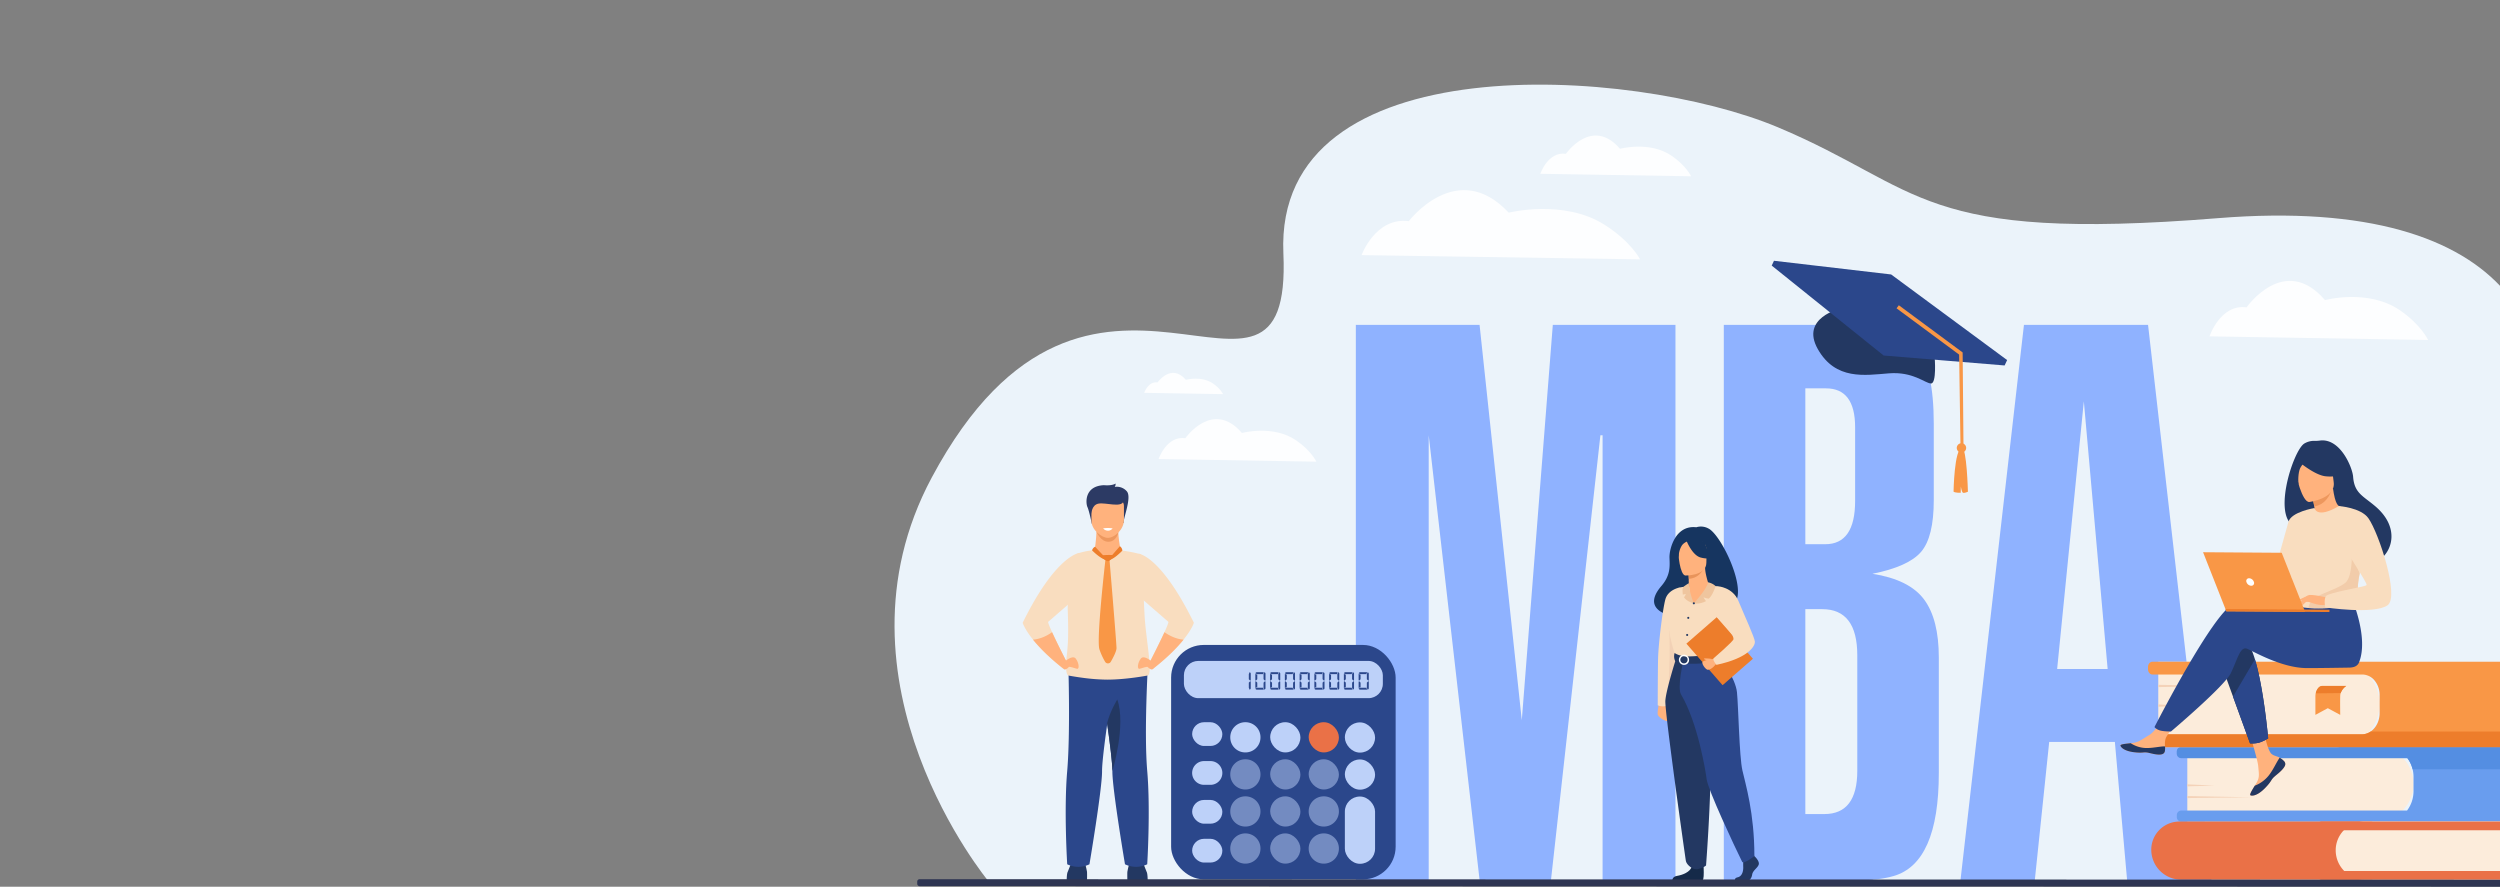 <svg xmlns="http://www.w3.org/2000/svg" xmlns:xlink="http://www.w3.org/1999/xlink" width="1920" height="681" viewBox="0 0 1920 681">
  <rect x="0" y="0" width="1920" height="681" fill="#808080" stroke="none"/>
  <defs>
    <clipPath id="clip-path">
      <rect id="Rectangle_2048" data-name="Rectangle 2048" width="1920" height="681" transform="translate(0 93)" fill="#fff" stroke="#707070" stroke-width="1"/>
    </clipPath>
  </defs>
  <g id="Mask_Group_7" data-name="Mask Group 7" transform="translate(0 -93)" clip-path="url(#clip-path)">
    <g id="Group_1059" data-name="Group 1059" transform="translate(524 -201.819)">
      <path id="Path_1735" data-name="Path 1735" d="M235.524,972.113s-127.932-153.6-43.968-310.506C313.988,432.81,468.81,651.068,461.637,489.36s268.241-143.679,379.868-96.753,107.544,88.356,338.027,69.751,278.817,98.231,233.111,209.2c-53.755,130.509,255.158,128.935,57.519,300.981Z" fill="#ebf3fa"/>
      <g id="Group_1034" data-name="Group 1034" transform="translate(517.281 544.318)">
        <path id="Path_1736" data-name="Path 1736" d="M1055.327,745.737h94.2v426.675h-55.967V830.518h-1.68l-37.992,341.895H999.127L960.017,830.518v341.895H904.051V745.737h95.024L1031.5,1049.4Z" transform="translate(-904.051 -745.737)" fill="#8fb2ff"/>
        <path id="Path_1737" data-name="Path 1737" d="M1596.022,1172.412h-100.85V745.737h91.43q41.559,0,56.521,17.178,13.3,16.078,13.3,58.737v58.737q0,28.26-9.7,39.62t-37.4,16.9q28.26,4.442,39.621,19.671,11.35,15.248,11.358,44.608v88.659q0,69.274-34.91,79.24Q1613.754,1172.412,1596.022,1172.412ZM1557.789,794.5V914.191h15.29q22.934,0,22.944-33.248V824.423q0-29.923-22.4-29.923Zm0,169.562v157.371h14.605q25.287,0,25.292-33.247v-88.66q0-35.455-26.97-35.464Z" transform="translate(-1212.569 -745.737)" fill="#8fb2ff"/>
        <path id="Path_1738" data-name="Path 1738" d="M2068.172,1172.412H2003.34l-9.42-106.392h-50.425l-11.082,106.392h-57.075L1924.1,745.737h95.309Zm-98.081-367.938-20.5,205.579h38.789Z" transform="translate(-1410.985 -745.737)" fill="#8fb2ff"/>
      </g>
      <g id="Group_1045" data-name="Group 1045" transform="translate(1125.674 803.03)">
        <g id="Group_1036" data-name="Group 1036" transform="translate(22.12 65.463)">
          <g id="Group_1035" data-name="Group 1035">
            <path id="Rectangle_1749" data-name="Rectangle 1749" d="M0,0H145.358a28.373,28.373,0,0,1,28.373,28.373v0A29.017,29.017,0,0,1,144.715,57.39H0a0,0,0,0,1,0,0V0A0,0,0,0,1,0,0Z" transform="translate(8.06 0)" fill="#fcecdb"/>
            <path id="Path_1739" data-name="Path 1739" d="M2534.264,1447.427v8.634a26.342,26.342,0,0,1-3.185,12.647,23.245,23.245,0,0,1-20.307,12.495H2226.305a3.532,3.532,0,0,1-3.407-3.644v-1.293a3.532,3.532,0,0,1,3.407-3.644h173.408a23.663,23.663,0,0,0,2.434-3.914,24.66,24.66,0,0,0,2.542-10.972v-10.976a24.408,24.408,0,0,0-.7-5.84,23.548,23.548,0,0,0-4.021-8.521H2226.305a3.533,3.533,0,0,1-3.407-3.647v-1.29a3.533,3.533,0,0,1,3.407-3.647h285.9c10.074,0,18.572,7.229,21.209,17.106A25.091,25.091,0,0,1,2534.264,1447.427Z" transform="translate(-2222.898 -1423.815)" fill="#699dee"/>
            <path id="Path_1740" data-name="Path 1740" d="M2533.414,1440.921H2403.987a23.548,23.548,0,0,0-4.021-8.521H2226.305a3.533,3.533,0,0,1-3.407-3.647v-1.29a3.533,3.533,0,0,1,3.407-3.647h285.9C2522.279,1423.815,2530.776,1431.044,2533.414,1440.921Z" transform="translate(-2222.898 -1423.815)" fill="#548ee2"/>
          </g>
          <path id="Path_1741" data-name="Path 1741" d="M2239.757,1483.837l21.063.965-21.063.581Z" transform="translate(-2231.697 -1455.142)" fill="#f4d2b8"/>
          <path id="Path_1742" data-name="Path 1742" d="M2239.757,1502.672l50.11.965-50.11.581Z" transform="translate(-2231.697 -1464.972)" fill="#f4d2b8"/>
        </g>
        <g id="Group_1040" data-name="Group 1040" transform="translate(2.502 122.733)">
          <g id="Group_1038" data-name="Group 1038" transform="translate(0 0)">
            <g id="Group_1037" data-name="Group 1037">
              <path id="Rectangle_1750" data-name="Rectangle 1750" d="M0,0H146.678A23.021,23.021,0,0,1,169.7,23.021v0a21.618,21.618,0,0,1-21.618,21.618H0a0,0,0,0,1,0,0V0A0,0,0,0,1,0,0Z" transform="translate(169.699 44.639) rotate(180)" fill="#ea7147"/>
              <path id="Rectangle_1751" data-name="Rectangle 1751" d="M0,0H167.34a22.57,22.57,0,0,1,22.57,22.57v0a22.069,22.069,0,0,1-22.069,22.069H0a0,0,0,0,1,0,0V0A0,0,0,0,1,0,0Z" transform="translate(331.55 44.639) rotate(180)" fill="#fcecdb"/>
              <rect id="Rectangle_1752" data-name="Rectangle 1752" width="212.991" height="6.676" rx="3.338" transform="translate(340.36 44.639) rotate(180)" fill="#ea7147"/>
              <rect id="Rectangle_1753" data-name="Rectangle 1753" width="212.991" height="6.676" rx="3.338" transform="translate(340.36 6.676) rotate(180)" fill="#ea7147"/>
            </g>
            <path id="Path_1743" data-name="Path 1743" d="M2850.232,1590.291l-23.024.751,23.024.452Z" transform="translate(-2518.682 -1567.972)" fill="#f4d2b8"/>
            <path id="Path_1744" data-name="Path 1744" d="M2815.568,1568.8l-54.776.75,54.776.452Z" transform="translate(-2484.018 -1556.757)" fill="#f4d2b8"/>
          </g>
          <g id="Group_1039" data-name="Group 1039" transform="translate(277.338 12.647)">
            <path id="Path_1745" data-name="Path 1745" d="M2761.972,1570.06a10.366,10.366,0,0,1,3.124,5.071,8.34,8.34,0,0,1,.244,1.763c.129,4.189,0,13.669,0,13.669l6.93-4.74,6.912,4.74v-12.848a11.32,11.32,0,0,0-1.694-6.34,2.583,2.583,0,0,0-1.915-1.314Z" transform="translate(-2761.972 -1570.06)" fill="#699dee"/>
            <path id="Path_1746" data-name="Path 1746" d="M2761.972,1570.06a10.366,10.366,0,0,1,3.124,5.071l13.888.188s-.545-4.515-3.411-5.259Z" transform="translate(-2761.972 -1570.06)" fill="#568cdb"/>
          </g>
        </g>
        <g id="Group_1044" data-name="Group 1044" transform="translate(0 0)">
          <g id="Group_1042" data-name="Group 1042">
            <g id="Group_1041" data-name="Group 1041">
              <path id="Rectangle_1754" data-name="Rectangle 1754" d="M0,0H137.5a32.425,32.425,0,0,1,32.425,32.425v0a33.16,33.16,0,0,1-33.16,33.16H0a0,0,0,0,1,0,0V0A0,0,0,0,1,0,0Z" transform="translate(7.882)" fill="#fcecdb"/>
              <path id="Path_1747" data-name="Path 1747" d="M2354.516,1312.334v14.115c-.036,6.029-2.83,11.259-6.937,14.056a12.118,12.118,0,0,1-6.839,2.156h-160.7c-1.883,0-3.41,1.823-3.41,4.073v1.666c0,2.249,1.527,4.073,3.41,4.073h277.613c7.966,0,15-4.729,19.258-11.968a31.818,31.818,0,0,0,4.254-16.113v-11.137a30.525,30.525,0,0,0-2.192-11.467c-3.57-8.818-11.131-14.9-19.884-14.9H2180.039c-1.883,0-3.41,1.82-3.41,4.069v1.666c0,2.249,1.527,4.073,3.41,4.073h161.192a12.438,12.438,0,0,1,9.775,5.092A17.349,17.349,0,0,1,2354.516,1312.334Z" transform="translate(-2176.629 -1286.886)" fill="#f99746"/>
              <path id="Path_1748" data-name="Path 1748" d="M2176.629,1405.266v1.666c0,2.249,1.527,4.073,3.41,4.073h277.613c7.966,0,15-4.729,19.258-11.968H2347.579a12.12,12.12,0,0,1-6.839,2.156h-160.7C2178.156,1401.194,2176.629,1403.017,2176.629,1405.266Z" transform="translate(-2176.629 -1345.42)" fill="#ed7d2b"/>
            </g>
            <path id="Path_1749" data-name="Path 1749" d="M2193.116,1355.477l20.6,1.1-20.6.664Z" transform="translate(-2185.234 -1322.684)" fill="#f4d2b8"/>
            <path id="Path_1750" data-name="Path 1750" d="M2193.116,1323.905l49.01,1.1-49.01.664Z" transform="translate(-2185.234 -1306.206)" fill="#f4d2b8"/>
          </g>
          <g id="Group_1043" data-name="Group 1043" transform="translate(128.552 18.582)">
            <path id="Path_1751" data-name="Path 1751" d="M2469.237,1325.753a11.5,11.5,0,0,0-4.3,5.5,7.252,7.252,0,0,0-.336,1.913c-.178,4.542,0,14.821,0,14.821l-9.55-5.139-9.525,5.139v-13.932a10.385,10.385,0,0,1,2.334-6.875,3.7,3.7,0,0,1,2.638-1.425Z" transform="translate(-2445.522 -1325.753)" fill="#f99746"/>
            <path id="Path_1752" data-name="Path 1752" d="M2469.535,1325.753a11.5,11.5,0,0,0-4.305,5.5l-19.137.2s.751-4.9,4.7-5.7Z" transform="translate(-2445.82 -1325.753)" fill="#ed7d2b"/>
          </g>
        </g>
      </g>
      <g id="Group_1048" data-name="Group 1048" transform="translate(746.313 699.229)">
        <path id="Path_1753" data-name="Path 1753" d="M1519.3,1587.287s4.138,3.776,3.33,6.459-4.541,4.472-5.046,7.751-2.523,5.068-4.34,5.068h-8.661s-1.338-2.308,1.892-3,4.447-4.549,4.245-8.127a63.119,63.119,0,0,1,.3-8.348l6.863-1.59Z" transform="translate(-1442.235 -1334.211)" fill="#233862"/>
        <path id="Path_1754" data-name="Path 1754" d="M1404.842,1594.185s1.488,16-.328,16.892l-23.249-.048s0-2.683,3.734-3.279,10.294-2.782,11.4-7.652S1404.842,1594.185,1404.842,1594.185Z" transform="translate(-1367.239 -1339.506)" fill="#152a49"/>
        <path id="Path_1755" data-name="Path 1755" d="M1353.728,1285.648s-1.8,7.974-1.286,10.161,6.108,5.659,8.2,5.016.29-11.575-3.311-13.376Z" transform="translate(-1349.615 -1151.447)" fill="#ffb27d"/>
        <path id="Path_1756" data-name="Path 1756" d="M1387.243,943.514a11.986,11.986,0,0,0-9.475-1.014c-16.095-1.89-20.791,16.88-20.572,23.339s.955,13.4-6.233,21.786c-20.762,24.236,22.721,25.305,22.721,25.305.368-19.364,23.58-12.3,22.563-10.336C1426,1009.736,1399.206,949.721,1387.243,943.514Z" transform="translate(-1345.346 -941.969)" fill="#163560"/>
        <path id="Path_1757" data-name="Path 1757" d="M1369.231,1061.939s-8.773,1.57-10.81,9.158c-2.008,7.483-5.321,33.851-5.578,45.591-.228,10.43-.257,35.693-.257,35.693a11.22,11.22,0,0,0,8.2,0l10.153-51.7Z" transform="translate(-1349.759 -1015.093)" fill="#f9ddbf"/>
        <path id="Path_1758" data-name="Path 1758" d="M1373.833,1182.043s1.749-28.808.293-42.973c-1.165-11.331,13.024,21.777,12.056,27.8S1373.833,1182.043,1373.833,1182.043Z" transform="translate(-1362.709 -1060.676)" fill="#f2d1b6"/>
        <path id="Path_1759" data-name="Path 1759" d="M1423.044,1081.431a109.011,109.011,0,0,1,0,12.654c-.271,4.575-4.9,10.7-5.556,12.219-1.647,3.8-3.505,4.42-3.505,4.42l-14.374,3.523-5.054,1.237-15.938-4.76s-7.26-20.262-4.344-31.668a87.659,87.659,0,0,1,7.368-19.327s10.8-2.6,29.939-1.079Z" transform="translate(-1362.557 -1012.798)" fill="#f9ddbf"/>
        <path id="Path_1760" data-name="Path 1760" d="M1449.718,1147.357c-.271,4.575-.692,8.836-1.348,10.352-1.648,3.8-3.505,4.42-3.505,4.42l-14.374,3.523-6.243-1.835s20.84-3.158,18.531-21.088Z" transform="translate(-1393.438 -1064.336)" fill="#f2ccaa"/>
        <path id="Path_1761" data-name="Path 1761" d="M1375.941,1200.289s-7.893,24.567-8.4,32.932,15.088,118.824,15.715,122.678c.592,3.633,5.1,5.949,5.1,5.949a6.829,6.829,0,0,0,5.036.388c4.109-1.16,5.407-2.55,5.407-2.55s6.143-78.779,2.342-106.92a445.764,445.764,0,0,1-3.847-52.477Z" transform="translate(-1358.867 -1099.419)" fill="#233862"/>
        <path id="Path_1762" data-name="Path 1762" d="M1426.568,1198.413s12.04,16.154,13.162,27.074,1.761,49.278,4.152,59.923,9.233,32.737,9.233,65.941c0,0-8.348,6.5-9.409,4.367-5.94-11.959-26.3-55.419-27.266-63.426-.687-5.666-6.661-43.167-19.692-65.172-3.128-5.283,1.92-26.292,1.92-26.292Z" transform="translate(-1376.054 -1098.276)" fill="#2b478b"/>
        <path id="Path_1763" data-name="Path 1763" d="M1385.144,1190.576s3.169,2.506,9.463,2.633c7.519.151,26.149-1.916,26.149-1.916a15.4,15.4,0,0,1,.794,4.755s-22.754,5.74-35.938.838A8.331,8.331,0,0,1,1385.144,1190.576Z" transform="translate(-1369.331 -1093.499)" fill="#233862"/>
        <g id="Group_1046" data-name="Group 1046" transform="translate(20.041 98.423)">
          <path id="Path_1764" data-name="Path 1764" d="M1400.1,1201.79a3.913,3.913,0,1,1,3.431-3.883A3.682,3.682,0,0,1,1400.1,1201.79Zm0-6.629a2.79,2.79,0,1,0,2.294,2.746A2.554,2.554,0,0,0,1400.1,1195.161Z" transform="translate(-1396.671 -1194.024)" fill="#fff"/>
        </g>
        <rect id="Rectangle_1755" data-name="Rectangle 1755" width="30.911" height="42.313" transform="matrix(0.754, -0.657, 0.657, 0.754, 24.822, 89.91)" fill="#ed7d2b"/>
        <path id="Path_1765" data-name="Path 1765" d="M1449.378,1202.147s-9.124.8-9.1,2.831,2.894,5.563,4.245,5.563c3.087,0,6.473-4.622,6.473-4.622Z" transform="translate(-1403.211 -1100.552)" fill="#ffb27d"/>
        <path id="Path_1766" data-name="Path 1766" d="M1462.814,1059.392s11.4.667,15.776,11.294,12.665,28.468,12.665,31.469-4.633,12.255-29.515,17.574c0,0-2.574-2.707-2.418-4.848,0,0,15.532-13.341,15.491-14.9-.079-2.949-2.546-6.843-16.183-20.484C1454.923,1075.79,1462.814,1059.392,1462.814,1059.392Z" transform="translate(-1413.791 -1013.54)" fill="#f9ddbf"/>
        <path id="Path_1767" data-name="Path 1767" d="M1450.08,1201.775a20.737,20.737,0,0,0-3.42-.472c-1.35-.009-2.972-.274-2.982.183-.019.844,2.7,1.134,2.7,1.519S1450.08,1201.775,1450.08,1201.775Z" transform="translate(-1405.281 -1099.986)" fill="#ffb27d"/>
        <g id="Group_1047" data-name="Group 1047" transform="translate(17.638 8.268)">
          <path id="Path_1768" data-name="Path 1768" d="M1428.957,1036.914c-.849-1.594-3.28-9.7-3.262-13.912l-.722.12-12.134,2.036s.276,3.235.284,6.283v.076a37.085,37.085,0,0,0,.5,7.229c.239,1.48-.266,12.1,4.815,11.338C1420.246,1049.813,1429.517,1037.966,1428.957,1036.914Z" transform="translate(-1404.122 -999.627)" fill="#ffb27d"/>
          <path id="Path_1769" data-name="Path 1769" d="M1412.839,1025.346s.276,3.236.284,6.283c6.79-.163,10.379-5.41,11.849-8.318Z" transform="translate(-1404.122 -999.815)" fill="#e8945b"/>
          <path id="Path_1770" data-name="Path 1770" d="M1398.68,995.929s16.065.265,16.076-9.742,2.092-16.712-8.165-17.3-12.254,3.224-13.07,6.563S1394.5,995.6,1398.68,995.929Z" transform="translate(-1392.23 -966.603)" fill="#ffb27d"/>
          <path id="Path_1771" data-name="Path 1771" d="M1408.554,965.175s4.4,11.74,11.149,13.476,9.678-.073,9.678-.073a19.118,19.118,0,0,1-6.252-11.294S1411.872,959.587,1408.554,965.175Z" transform="translate(-1401.51 -963.141)" fill="#163560"/>
          <path id="Path_1772" data-name="Path 1772" d="M1398.649,967.8s-3.261,1.219-4.6,3.6a16.172,16.172,0,0,0-2.172,9.187s-3.314-7.98.411-12.494C1396.233,963.307,1398.649,967.8,1398.649,967.8Z" transform="translate(-1390.515 -964.816)" fill="#163560"/>
        </g>
        <path id="Path_1773" data-name="Path 1773" d="M1423.6,1067.718s10.465-11.491,10.887-16.12a11.85,11.85,0,0,1,5.834,2.914s-2.351,7.552-5.4,9.642a19.343,19.343,0,0,1-3.954-1.05,33.723,33.723,0,0,0,1.97,2.943S1428.109,1068.749,1423.6,1067.718Z" transform="translate(-1393.042 -1008.79)" fill="#efc59e"/>
        <path id="Path_1774" data-name="Path 1774" d="M1406.2,1053.2a49.4,49.4,0,0,0,3.867,15.493s-4.953-.974-7.483-4.484a7.206,7.206,0,0,1,1.473-2.3,2.527,2.527,0,0,0-2.425.264s-.546-4.1.028-5.349S1404.783,1054.2,1406.2,1053.2Z" transform="translate(-1379.51 -1009.768)" fill="#efc59e"/>
        <path id="Path_1775" data-name="Path 1775" d="M1423.155,1091.651a.79.79,0,1,0-.795.786A.791.791,0,0,0,1423.155,1091.651Z" transform="translate(-1391.809 -1032.718)" fill="#233862"/>
        <path id="Path_1776" data-name="Path 1776" d="M1412.214,1120.279a.79.79,0,1,0-.795.786A.791.791,0,0,0,1412.214,1120.279Z" transform="translate(-1385.14 -1050.167)" fill="#233862"/>
        <path id="Path_1777" data-name="Path 1777" d="M1410.015,1153.907a.79.79,0,1,0-.794.786A.791.791,0,0,0,1410.015,1153.907Z" transform="translate(-1383.8 -1070.665)" fill="#233862"/>
      </g>
      <g id="Group_1051" data-name="Group 1051" transform="translate(375.418 790.134)">
        <rect id="Rectangle_1756" data-name="Rectangle 1756" width="172.437" height="180.015" rx="25.066" transform="translate(0)" fill="#2b478b"/>
        <rect id="Rectangle_1757" data-name="Rectangle 1757" width="152.781" height="28.601" rx="11.023" transform="translate(9.828 12.276)" fill="#bdd1f9"/>
        <g id="Group_1049" data-name="Group 1049" transform="translate(16.148 59.347)">
          <rect id="Rectangle_1758" data-name="Rectangle 1758" width="23.197" height="18.242" rx="9.121" fill="#bdd1f9"/>
          <path id="Rectangle_1759" data-name="Rectangle 1759" d="M9.121,0h4.956A9.121,9.121,0,0,1,23.2,9.121v0a9.121,9.121,0,0,1-9.121,9.121H9.121A9.121,9.121,0,0,1,0,9.121v0A9.121,9.121,0,0,1,9.121,0Z" transform="translate(0 29.847)" fill="#bdd1f9"/>
          <rect id="Rectangle_1760" data-name="Rectangle 1760" width="23.197" height="18.242" rx="9.121" transform="translate(0 59.694)" fill="#bdd1f9"/>
          <rect id="Rectangle_1761" data-name="Rectangle 1761" width="23.197" height="18.242" rx="9.121" transform="translate(0 89.541)" fill="#bdd1f9"/>
          <path id="Rectangle_1762" data-name="Rectangle 1762" d="M11.524,0h.148A11.525,11.525,0,0,1,23.2,11.525v.148A11.524,11.524,0,0,1,11.672,23.2h-.148A11.524,11.524,0,0,1,0,11.673v-.148A11.524,11.524,0,0,1,11.524,0Z" transform="translate(29.287)" fill="#bdd1f9"/>
          <path id="Rectangle_1763" data-name="Rectangle 1763" d="M11.524,0h.148A11.525,11.525,0,0,1,23.2,11.525v.148A11.524,11.524,0,0,1,11.672,23.2h-.148A11.524,11.524,0,0,1,0,11.673v-.148A11.524,11.524,0,0,1,11.524,0Z" transform="translate(29.287 28.466)" fill="#bdd1f9" opacity="0.5"/>
          <path id="Rectangle_1764" data-name="Rectangle 1764" d="M11.524,0h.148A11.525,11.525,0,0,1,23.2,11.525v.148A11.524,11.524,0,0,1,11.672,23.2h-.148A11.524,11.524,0,0,1,0,11.672v-.148A11.524,11.524,0,0,1,11.524,0Z" transform="translate(29.287 56.932)" fill="#bdd1f9" opacity="0.5"/>
          <path id="Rectangle_1765" data-name="Rectangle 1765" d="M11.524,0h.148A11.525,11.525,0,0,1,23.2,11.525v.148A11.524,11.524,0,0,1,11.672,23.2h-.148A11.524,11.524,0,0,1,0,11.672v-.148A11.524,11.524,0,0,1,11.524,0Z" transform="translate(29.287 85.398)" fill="#bdd1f9" opacity="0.5"/>
          <rect id="Rectangle_1766" data-name="Rectangle 1766" width="23.197" height="23.197" rx="11.524" transform="translate(59.942)" fill="#bdd1f9"/>
          <rect id="Rectangle_1767" data-name="Rectangle 1767" width="23.197" height="23.197" rx="11.524" transform="translate(59.942 28.466)" fill="#bdd1f9" opacity="0.5"/>
          <rect id="Rectangle_1768" data-name="Rectangle 1768" width="23.197" height="23.197" rx="11.524" transform="translate(59.942 56.932)" fill="#bdd1f9" opacity="0.5"/>
          <rect id="Rectangle_1769" data-name="Rectangle 1769" width="23.197" height="23.197" rx="11.524" transform="translate(59.942 85.398)" fill="#bdd1f9" opacity="0.5"/>
          <rect id="Rectangle_1770" data-name="Rectangle 1770" width="23.197" height="23.197" rx="11.524" transform="translate(89.503)" fill="#ea7147"/>
          <rect id="Rectangle_1771" data-name="Rectangle 1771" width="23.197" height="23.197" rx="11.524" transform="translate(89.503 28.466)" fill="#bdd1f9" opacity="0.5"/>
          <rect id="Rectangle_1772" data-name="Rectangle 1772" width="23.197" height="23.197" rx="11.524" transform="translate(117.285 28.603)" fill="#bdd1f9"/>
          <rect id="Rectangle_1773" data-name="Rectangle 1773" width="23.197" height="23.197" rx="11.524" transform="translate(117.285 0.137)" fill="#bdd1f9"/>
          <path id="Rectangle_1774" data-name="Rectangle 1774" d="M11.524,0h.148A11.525,11.525,0,0,1,23.2,11.525v.147A11.524,11.524,0,0,1,11.673,23.2h-.148A11.524,11.524,0,0,1,0,11.672v-.148A11.524,11.524,0,0,1,11.524,0Z" transform="translate(89.503 56.932)" fill="#bdd1f9" opacity="0.5"/>
          <path id="Rectangle_1775" data-name="Rectangle 1775" d="M11.524,0h.148A11.525,11.525,0,0,1,23.2,11.525v.147A11.524,11.524,0,0,1,11.673,23.2h-.148A11.524,11.524,0,0,1,0,11.672v-.148A11.524,11.524,0,0,1,11.524,0Z" transform="translate(89.503 85.398)" fill="#bdd1f9" opacity="0.5"/>
          <rect id="Rectangle_1776" data-name="Rectangle 1776" width="23.197" height="51.662" rx="11.524" transform="translate(117.285 57.069)" fill="#bdd1f9"/>
        </g>
        <g id="Group_1050" data-name="Group 1050" transform="translate(59.668 20.959)">
          <path id="Path_1778" data-name="Path 1778" d="M732.123,1309.138v-3.9l.557-1.486a1.191,1.191,0,0,1,.928.929v5.2l-.371.372Zm1.115,1.486.371.371v5.2a1.192,1.192,0,0,1-.928.929l-.557-1.486v-3.9Z" transform="translate(-732.123 -1303.75)" fill="#2b478b"/>
          <path id="Path_1779" data-name="Path 1779" d="M744.1,1305.607v3.53l-1.115,1.114-.372-.372v-4.829Zm-1.487,10.218v-4.83l.372-.371,1.115,1.114v3.53Zm6.5,1.3h-5.572a1.193,1.193,0,0,1-.929-.929l1.487-.557h4.458Zm-.557-11.89h-4.44l-1.486-.557a1.192,1.192,0,0,1,.929-.929h5.554Zm.371,3.9v-3.9l.557-1.486a1.193,1.193,0,0,1,.929.929v5.2l-.372.372Zm1.114,1.486.372.371v5.2a1.194,1.194,0,0,1-.929.929l-.557-1.486v-3.9Z" transform="translate(-737.599 -1303.75)" fill="#2b478b"/>
          <path id="Path_1780" data-name="Path 1780" d="M767.8,1305.607v3.53l-1.115,1.114-.371-.372v-4.829Zm-1.486,10.218v-4.83l.371-.371,1.115,1.114v3.53Zm6.5,1.3h-5.573a1.193,1.193,0,0,1-.929-.929l1.486-.557h4.459Zm-.557-11.89h-4.44l-1.486-.557a1.193,1.193,0,0,1,.929-.929h5.554Zm.371,3.9v-3.9l.557-1.486a1.193,1.193,0,0,1,.929.929v5.2l-.371.372Zm1.114,1.486.371.371v5.2a1.193,1.193,0,0,1-.929.929l-.557-1.486v-3.9Z" transform="translate(-749.97 -1303.75)" fill="#2b478b"/>
          <path id="Path_1781" data-name="Path 1781" d="M791.506,1305.607v3.53l-1.115,1.114-.371-.372v-4.829Zm-1.486,10.218v-4.83l.371-.371,1.115,1.114v3.53Zm6.5,1.3h-5.573a1.193,1.193,0,0,1-.929-.929l1.486-.557h4.458Zm-.557-11.89h-4.44l-1.486-.557a1.192,1.192,0,0,1,.929-.929h5.554Zm.371,3.9v-3.9l.557-1.486a1.192,1.192,0,0,1,.929.929v5.2l-.371.372Zm1.115,1.486.371.371v5.2a1.193,1.193,0,0,1-.929.929l-.557-1.486v-3.9Z" transform="translate(-762.341 -1303.75)" fill="#2b478b"/>
          <path id="Path_1782" data-name="Path 1782" d="M815.21,1305.607v3.53l-1.115,1.114-.371-.372v-4.829Zm-1.486,10.218v-4.83l.371-.371,1.115,1.114v3.53Zm6.5,1.3h-5.573a1.192,1.192,0,0,1-.928-.929l1.486-.557h4.459Zm-.557-11.89h-4.44l-1.486-.557a1.191,1.191,0,0,1,.929-.929h5.554Zm.371,3.9v-3.9l.557-1.486a1.193,1.193,0,0,1,.929.929v5.2l-.371.372Zm1.115,1.486.371.371v5.2a1.193,1.193,0,0,1-.929.929l-.557-1.486v-3.9Z" transform="translate(-774.712 -1303.75)" fill="#2b478b"/>
          <path id="Path_1783" data-name="Path 1783" d="M838.913,1305.607v3.53l-1.115,1.114-.371-.372v-4.829Zm-1.487,10.218v-4.83l.371-.371,1.115,1.114v3.53Zm6.5,1.3h-5.572a1.193,1.193,0,0,1-.929-.929l1.487-.557h4.458Zm-.557-11.89h-4.44l-1.486-.557a1.192,1.192,0,0,1,.929-.929h5.554Zm.371,3.9v-3.9l.557-1.486a1.193,1.193,0,0,1,.929.929v5.2l-.372.372Zm1.115,1.486.372.371v5.2a1.194,1.194,0,0,1-.929.929l-.557-1.486v-3.9Z" transform="translate(-787.083 -1303.75)" fill="#2b478b"/>
          <path id="Path_1784" data-name="Path 1784" d="M862.615,1305.607v3.53l-1.115,1.114-.371-.372v-4.829Zm-1.486,10.218v-4.83l.371-.371,1.115,1.114v3.53Zm6.5,1.3h-5.573a1.193,1.193,0,0,1-.929-.929l1.486-.557h4.459Zm-.557-11.89h-4.44l-1.486-.557a1.193,1.193,0,0,1,.929-.929h5.554Zm.371,3.9v-3.9l.557-1.486a1.193,1.193,0,0,1,.929.929v5.2l-.371.372Zm1.114,1.486.371.371v5.2a1.193,1.193,0,0,1-.929.929l-.557-1.486v-3.9Z" transform="translate(-799.454 -1303.75)" fill="#2b478b"/>
          <path id="Path_1785" data-name="Path 1785" d="M886.318,1305.607v3.53l-1.115,1.114-.371-.372v-4.829Zm-1.486,10.218v-4.83l.371-.371,1.115,1.114v3.53Zm6.5,1.3h-5.573a1.193,1.193,0,0,1-.929-.929l1.486-.557h4.459Zm-.557-11.89h-4.44l-1.486-.557a1.192,1.192,0,0,1,.929-.929h5.554Zm.371,3.9v-3.9l.557-1.486a1.193,1.193,0,0,1,.929.929v5.2l-.371.372Zm1.114,1.486.371.371v5.2a1.193,1.193,0,0,1-.929.929l-.557-1.486v-3.9Z" transform="translate(-811.825 -1303.75)" fill="#2b478b"/>
          <path id="Path_1786" data-name="Path 1786" d="M910.021,1305.607v3.53l-1.115,1.114-.371-.372v-4.829Zm-1.486,10.218v-4.83l.371-.371,1.115,1.114v3.53Zm6.5,1.3h-5.573a1.192,1.192,0,0,1-.929-.929l1.486-.557h4.458Zm-.557-11.89h-4.44l-1.486-.557a1.191,1.191,0,0,1,.929-.929h5.554Zm.372,3.9v-3.9l.557-1.486a1.193,1.193,0,0,1,.929.929v5.2l-.371.372Zm1.115,1.486.371.371v5.2a1.193,1.193,0,0,1-.929.929l-.557-1.486v-3.9Z" transform="translate(-824.196 -1303.75)" fill="#2b478b"/>
        </g>
      </g>
      <g id="Group_1053" data-name="Group 1053" transform="translate(836.683 495.093)">
        <path id="Path_1787" data-name="Path 1787" d="M1732.131,757.123s1.7,20.313-2.925,20.005-13.765-9.25-32.2-7.8-41,5.489-54.64-18.645,17.442-31.08,17.442-31.08l72.327,37.515Z" transform="translate(-1606.987 -682.875)" fill="#233862"/>
        <path id="Path_1788" data-name="Path 1788" d="M1658.09,715.533l92.915,7.641,1.932-4.134-89.081-65.756-89.983-10.512-1.729,3.7,85.946,69.062Z" transform="translate(-1572.145 -642.773)" fill="#2b478b"/>
        <g id="Group_1052" data-name="Group 1052" transform="translate(139.63 140.124)">
          <path id="Path_1789" data-name="Path 1789" d="M1876.467,938.483a3.6,3.6,0,1,0-2.472,4.455,3.6,3.6,0,0,0,2.472-4.455Z" transform="translate(-1866.918 -935.871)" fill="#f99746"/>
          <path id="Path_1790" data-name="Path 1790" d="M1870.659,943.425c3.728-.29,4.6,33.62,4.6,33.62s-2.429,1.143-3.624.873-1.8-4.848-1.8-4.848l-.115,4.8s-4.087.142-5.5-.852c0,0,.555-33.135,6.45-33.594Z" transform="translate(-1864.209 -939.813)" fill="#f99746"/>
        </g>
        <path id="Path_1791" data-name="Path 1791" d="M1824.1,824.558l-.673-74.084-.481-.359-48.533-35.9-1.743,2.36,48.05,35.544,1.085,72.315Z" transform="translate(-1676.8 -680.058)" fill="#f99746"/>
      </g>
      <g id="Group_1054" data-name="Group 1054" transform="translate(261.409 666.179)">
        <path id="Path_1792" data-name="Path 1792" d="M404.337,1617.287s0-4.8.683-6.391,3.19-8.089,3.19-8.089h9.8a60.069,60.069,0,0,1,1.937,7.861c.114,1.937,0,6.619,0,6.619Z" transform="translate(-370.529 -1312.424)" fill="#233862"/>
        <path id="Path_1793" data-name="Path 1793" d="M534.14,1617.287s0-4.8-.684-6.391-3.19-8.089-3.19-8.089h-9.8a60.13,60.13,0,0,0-1.937,7.861c-.114,1.937,0,6.619,0,6.619Z" transform="translate(-438.127 -1312.424)" fill="#233862"/>
        <path id="Path_1794" data-name="Path 1794" d="M442.429,970.064s-.345,10.68-1.712,15.465L429.9,993.076l40.727,6.095-9.713-13.42s-2.932-14.32-1.395-19.617S442.429,970.064,442.429,970.064Z" transform="translate(-385.666 -934.407)" fill="#ffb27d"/>
        <path id="Path_1795" data-name="Path 1795" d="M460.483,981.771s3.22,7.752,9.287,7.582,7.447-7.03,7.447-7.03Z" transform="translate(-403.779 -944.639)" fill="#ed985f"/>
        <path id="Path_1796" data-name="Path 1796" d="M445.7,921.569s-1.959-9.78-3.326-12.742-2.506-16.177,12.645-16.86c0,0,5.81.683,9-1.253,0,0,0,1.937-.8,2.62a10.07,10.07,0,0,1,9.341,3.3c4.1,4.557-2.733,20.505-2.392,24.265Z" transform="translate(-392.613 -890.714)" fill="#2c3a64"/>
        <path id="Path_1797" data-name="Path 1797" d="M463.42,950.465c-4.4-.077-12.486-5.93-12.486-13.178v-11.31c0-2.647,1.845-4.812,4.1-4.812H471.8c2.255,0,4.1,2.166,4.1,4.812v10.67C475.905,944.246,468.461,950.554,463.42,950.465Z" transform="translate(-398.124 -908.747)" fill="#ffb27d"/>
        <path id="Path_1798" data-name="Path 1798" d="M450.121,928.295s.023-6.8,5.406-7.841,17.43,3.313,19.139-1.643-23.286-4.87-24.544-1.709S450.121,928.295,450.121,928.295Z" transform="translate(-397.312 -905.027)" fill="#2c3a64"/>
        <path id="Path_1799" data-name="Path 1799" d="M404.468,1230.987s1.714,52.343-.849,82.208.019,71.428.019,71.428a19.383,19.383,0,0,0,17.083,0s9.745-57.7,9.683-71.428c-.066-14.623,10.606-79.927,10.606-79.927Z" transform="translate(-369.432 -1092.228)" fill="#2b478b"/>
        <path id="Path_1800" data-name="Path 1800" d="M501.738,1384.494a19.372,19.372,0,0,1-17.081,0s-9.744-57.7-9.682-71.428c.027-6.175-1.859-21.394-4.05-36.91-3-21.227-6.558-43.014-6.558-43.014l37.959-2.372s-3.131,52.433-.567,82.3S501.738,1384.494,501.738,1384.494Z" transform="translate(-406.079 -1092.099)" fill="#2b478b"/>
        <path id="Path_1801" data-name="Path 1801" d="M465.6,1112.423s-16.182,3.134-30.946,3.134a149.678,149.678,0,0,1-19.005-1.453c-6.158-.817-10.574-1.681-10.574-1.681s-3.281.287-1.343-15.889c1.473-12.31,1.012-23.424.683-34.859-.038-1.271-.01-2.775.069-4.45.629-13.332,4.661-37.333,7.734-38.622a56.229,56.229,0,0,1,12.641-2.526c0,.157,4.685,7.006,10.246,7.775,3.455-1.367,6.169-2.532,9.949-7.553a108.358,108.358,0,0,1,15.594,3.008s.581,2.543,2.775,46.658C464.293,1083.438,470.257,1112.481,465.6,1112.423Z" transform="translate(-369.807 -964.956)" fill="#f9ddbf"/>
        <path id="Path_1802" data-name="Path 1802" d="M484.5,1352.563c.027-6.175-1.859-21.394-4.05-36.91,2.273-9.269,7.809-18.188,7.809-18.188C495.264,1317.116,484.5,1352.563,484.5,1352.563Z" transform="translate(-415.603 -1131.597)" fill="#233862"/>
        <path id="Path_1803" data-name="Path 1803" d="M341.082,1074.379c-.387.321.96,3.657,2.942,8,4.081,8.93,10.858,22.119,10.858,22.119a39.1,39.1,0,0,1-2.057,6.022c-11.4-8.958-18.752-16.579-23.445-22.423-6.6-8.219-7.949-12.932-7.949-12.932,25.386-51.674,43.252-53.579,43.252-53.579l-2.111,34.15S342.258,1073.4,341.082,1074.379Z" transform="translate(-321.431 -968.22)" fill="#f9ddbf"/>
        <path id="Path_1804" data-name="Path 1804" d="M398.795,1221.458s6.152-5.7,8.658-2.507,2.962,8.2,1.025,7.861-5.924-2.164-6.493-1.253-3.122,2.653-3.9,1.27S398.795,1221.458,398.795,1221.458Z" transform="translate(-366.696 -1084.525)" fill="#ffb27d"/>
        <path id="Path_1805" data-name="Path 1805" d="M366.426,1192.789a39.106,39.106,0,0,1-2.057,6.022c-11.4-8.958-18.752-16.579-23.445-22.423,3.538-.263,8.7-1.528,14.644-5.717C359.649,1179.6,366.426,1192.789,366.426,1192.789Z" transform="translate(-332.975 -1056.508)" fill="#ffb27d"/>
        <path id="Path_1806" data-name="Path 1806" d="M582.312,1075.9s-1.353,4.713-7.949,12.932c-4.692,5.845-12.044,13.466-23.445,22.423a39.091,39.091,0,0,1-2.057-6.022s6.777-13.189,10.858-22.119c1.982-4.348,3.329-7.683,2.942-8-.912-.759-13.322-11.542-18.858-16.35l-2.632-2.289-1.268-33.643S556.926,1024.23,582.312,1075.9Z" transform="translate(-450.813 -968.956)" fill="#f9ddbf"/>
        <path id="Path_1807" data-name="Path 1807" d="M549.377,1221.458s-6.152-5.7-8.658-2.507-2.962,8.2-1.025,7.861,5.924-2.164,6.494-1.253,3.122,2.653,3.9,1.27S549.377,1221.458,549.377,1221.458Z" transform="translate(-449.979 -1084.525)" fill="#ffb27d"/>
        <path id="Path_1808" data-name="Path 1808" d="M561.866,1192.789a39.1,39.1,0,0,0,2.057,6.022c11.4-8.958,18.753-16.579,23.445-22.423-3.538-.263-8.7-1.528-14.644-5.717C568.643,1179.6,561.866,1192.789,561.866,1192.789Z" transform="translate(-463.82 -1056.508)" fill="#ffb27d"/>
        <path id="Path_1809" data-name="Path 1809" d="M454.449,1009.691a4.324,4.324,0,0,0-2.321,2.8s7.254,7.461,12,7.575Z" transform="translate(-398.831 -961.174)" fill="#ed7d2b"/>
        <path id="Path_1810" data-name="Path 1810" d="M481.555,1019.523l9.362-10.756a4.394,4.394,0,0,1,1.905,3.366S485.581,1019.808,481.555,1019.523Z" transform="translate(-416.258 -960.626)" fill="#ed7d2b"/>
        <path id="Path_1811" data-name="Path 1811" d="M469.887,1033.125s-7.146,61.688-4.657,69.208a51.432,51.432,0,0,0,4.358,9.557,2.533,2.533,0,0,0,4.384-.01c1.9-3.294,4.377-8.062,4.377-10.482,0-3.919-5.422-68.327-5.422-68.327Z" transform="translate(-406.279 -975.02)" fill="#f99746"/>
        <path id="Path_1812" data-name="Path 1812" d="M471.986,1025.42a45.082,45.082,0,0,1,6.948-.166.728.728,0,0,1,.557,1.081c-.736,1.327-2.241,3.627-3.813,3.627C473.469,1029.962,470.026,1025.572,471.986,1025.42Z" transform="translate(-410.247 -970.339)" fill="#ed7d2b"/>
        <path id="Path_1813" data-name="Path 1813" d="M472.965,974.725a4.806,4.806,0,0,0,3.76,1.786,4.471,4.471,0,0,0,3.516-1.786A23.851,23.851,0,0,0,472.965,974.725Z" transform="translate(-411.171 -940.292)" fill="#fff"/>
      </g>
      <g id="Group_1058" data-name="Group 1058" transform="translate(1104.506 633.045)">
        <g id="Group_1055" data-name="Group 1055" transform="translate(0 0)">
          <path id="Path_1814" data-name="Path 1814" d="M2374.461,1410.59a3.139,3.139,0,0,1,.537,3.36.028.028,0,0,1-.009.016c-.825,2.232-3.519,4.712-6.643,7.185-.4.318-.755.607-1.064.874-.081.07-.163.141-.24.212-.062.054-.123.111-.183.163-2.917,2.651-1.831,3.271-7.074,8.654-5.98,6.135-10.068,6.217-11.227,5.646-.98-.486,1.042-3.748,3.282-7.414.109-.176.215-.356.326-.535.3-.487.594-.982.891-1.472,2.626-4.412,1.975-6.5,1.406-13.1-.462-5.362-8.125-30-8.125-30l11.389-1.879s3.288,19.6,7.041,22.636c2.007,1.621,4.266,1.657,6.2,2.862q.205.125.4.257A14.912,14.912,0,0,1,2374.461,1410.59Z" transform="translate(-2248.673 -1164.111)" fill="#ffb27d"/>
          <path id="Path_1815" data-name="Path 1815" d="M2376.8,1440.959a3.137,3.137,0,0,1,.536,3.36.028.028,0,0,1-.009.016c-1.008,2.229-3.633,4.7-6.654,7.162-.394.323-.743.62-1.053.9-.081.07-.163.141-.239.212-.062.054-.123.111-.184.163-2.917,2.651-1.831,3.271-7.074,8.654-5.98,6.135-10.068,6.217-11.227,5.646-.98-.487,1.042-3.748,3.282-7.414a25.292,25.292,0,0,0,10.636-7.722c3.607-4.536,6.032-10.38,8.49-13.757.137.083.27.169.4.257A14.922,14.922,0,0,1,2376.8,1440.959Z" transform="translate(-2251.014 -1194.48)" fill="#233862"/>
          <path id="Path_1816" data-name="Path 1816" d="M2166.463,1398.069c-.727,3.507-5.728,2.885-11.311,1.479s-4.264.228-12.217-.709-10.342-3.922-10.577-5.107c-.21-1.052,3.725-1.394,7.947-1.85.53-.056,1.065-.117,1.6-.179,4.767-.564,8.276-3.612,12.62-6.106,4.114-2.362,10.3-12.058,10.3-12.058l10.909.942s-5.789,8.659-8.031,12.425c-1.319,2.216-1.27,5.157-1.124,7.43A13.977,13.977,0,0,1,2166.463,1398.069Z" transform="translate(-2132.35 -1159.343)" fill="#ffb27d"/>
          <path id="Path_1817" data-name="Path 1817" d="M2155.152,1421.4c-5.583-1.406-4.264.228-12.217-.709s-10.342-3.922-10.577-5.107c-.21-1.052,3.725-1.394,7.947-1.85l.039.081a22.438,22.438,0,0,0,11.373,3.624c5.4.169,11.129-1.338,14.856-1.251a13.978,13.978,0,0,1-.11,3.733C2165.736,1423.424,2160.735,1422.8,2155.152,1421.4Z" transform="translate(-2132.35 -1181.191)" fill="#233862"/>
          <path id="Path_1818" data-name="Path 1818" d="M2299.816,1254.307l10.01,27.527,13.068,35.943a21.586,21.586,0,0,0,7.081-.6,30.649,30.649,0,0,0,6.867-3.283s-3.427-38.517-10.171-60.661c-1.728-5.684-3.677-10.285-5.846-12.883C2310.218,1227.635,2299.816,1254.307,2299.816,1254.307Z" transform="translate(-2223.384 -1085.076)" fill="#233862"/>
          <path id="Path_1819" data-name="Path 1819" d="M2250.562,1173.873c6.7-2.109,25.745.794,44.87,4.678l4.057-6.586,41.388-2.939s13.437,30.368,5.828,49.6c-1.119,2.827-3.846,4-7.567,4.037l-.005.005s-24.688.428-32.682.372c-20.572-.145-43.437-14.449-46.405-15.064-4.855-1.007-6.869,8.7-11.8,18.882s-46.029,44.9-46.029,44.9-6.278.018-8.865-.973a8.73,8.73,0,0,1-3.792-2.431S2235.452,1178.629,2250.562,1173.873Z" transform="translate(-2163.448 -1048.172)" fill="#2b478b"/>
          <path id="Path_1820" data-name="Path 1820" d="M2419.187,971.057c14.673,8.215,44.438,25.24,44.594,25.132,0,0,10.954,4.216,17.215.121,10.434-6.824,16.135-25.348-2.746-41.456-9.416-8.034-16.132-10.02-17.064-22.749-.507-6.906-9.78-29.75-25.47-27.754a23.891,23.891,0,0,1-3.953.232,14.672,14.672,0,0,0-7.968,2C2414.885,911.8,2397.126,967.763,2419.187,971.057Z" transform="translate(-2282.501 -904.229)" fill="#233862"/>
          <path id="Path_1821" data-name="Path 1821" d="M2456.9,1008.248c-.065.042,7.23,2.59,12.134.459,4.615-2,8.152-9.544,8.084-9.548-2.092-.111-4.376-1.957-6.06-13.974l-.893.313-15.02,5.285s1.052,4.815,1.721,9.4C2457.432,1004.027,2457.723,1007.71,2456.9,1008.248Z" transform="translate(-2307.821 -948.236)" fill="#ffb27d"/>
          <path id="Path_1822" data-name="Path 1822" d="M2455.147,991.157s.64,3.374,1.529,8.2c8.616-1.488,12.246-8.837,13.491-13.481Z" transform="translate(-2307.821 -948.609)" fill="#ed975d"/>
          <path id="Path_1823" data-name="Path 1823" d="M2437.857,964.987s20.517-2.607,18.7-15.359-.4-21.676-13.575-20.551-15.021,6.354-15.449,10.757S2432.473,965.337,2437.857,964.987Z" transform="translate(-2292.796 -917.684)" fill="#ffb27d"/>
          <path id="Path_1824" data-name="Path 1824" d="M2429.3,931.5s13.042,11.4,21.961,12.375,12.317-1.867,12.317-1.867a34.844,34.844,0,0,1-8.346-11.476,6.276,6.276,0,0,0-5.147-3.736C2443.719,926.2,2431.639,925.862,2429.3,931.5Z" transform="translate(-2293.772 -916.324)" fill="#233862"/>
          <path id="Path_1825" data-name="Path 1825" d="M2434.618,932.421s-4.42,4.213-5.824,7.352c-1.355,3.028-1.807,10.291-.765,13.184,0,0-6.746-13.347-2.828-19.781C2429.355,926.354,2434.618,932.421,2434.618,932.421Z" transform="translate(-2290.877 -918.203)" fill="#233862"/>
          <path id="Path_1826" data-name="Path 1826" d="M2420.706,1054.376c.327,41.5-.062,32.823,4.449,36.792,1.087.956,4.157,1.542,8.2,1.838,12.717.934,35.1-1,35.964-3.349,2.992-8.114.938-10.656,3.475-23.1.265-1.323.591-2.754.972-4.313,2.1-8.54,4.109-11.436-3.036-25.231-6.48-12.5-13.232-22.648-13.848-22.288-17.4,10.165-18.737,1.508-18.737,1.508S2420.545,1034.135,2420.706,1054.376Z" transform="translate(-2289.098 -964.291)" fill="#f9ddbf"/>
          <path id="Path_1827" data-name="Path 1827" d="M2321.748,1301.272l13.068,35.943a21.582,21.582,0,0,0,7.081-.6,30.655,30.655,0,0,0,6.867-3.283s-3.427-38.517-10.171-60.661Z" transform="translate(-2235.306 -1104.513)" fill="#2b478b"/>
          <path id="Path_1828" data-name="Path 1828" d="M2417.485,1018.04s-17.852,2.9-20,10.559-14.788,52.706-14.788,52.706,9.053,1.692,13.27-2.466,14.845-38.747,14.845-38.747Z" transform="translate(-2268.438 -966.096)" fill="#f9ddbf"/>
          <path id="Path_1829" data-name="Path 1829" d="M2448.427,1134.12c12.717.934,35.1-1,35.964-3.35,2.992-8.114.938-10.656,3.474-23.095l-6.015-17.323s.879,19.249-4.832,24.27-23.3,9.606-26.091,13.815A15.482,15.482,0,0,0,2448.427,1134.12Z" transform="translate(-2304.168 -1005.404)" fill="#f2ccaa"/>
          <path id="Path_1830" data-name="Path 1830" d="M2453.979,1166.319s-12.532-2.883-14.565-1.784-7.011,5.121-7.641,6.529,4.516-1.04,6.188-1.476c1.083-.282,3.918.726,5.323,1.206,5.91,2.016,9.547,1.026,9.547,1.026Z" transform="translate(-2295.086 -1045.594)" fill="#ffb27d"/>
          <path id="Path_1831" data-name="Path 1831" d="M2486.951,1014.721s16.846,1.157,22.623,9.336c8.133,11.512,24.081,60.446,14.7,66.891-10.567,7.259-47.872,1.58-47.872,1.58s-1.2-5.817.547-8.615,29.877-7.138,31.184-8.426-16.031-25.4-16-29.292S2486.951,1014.721,2486.951,1014.721Z" transform="translate(-2319.155 -964.292)" fill="#f9ddbf"/>
          <path id="Path_1832" data-name="Path 1832" d="M2441.308,1172.478s-2.653,3.374-3.519,3.773a2.57,2.57,0,0,1-1.421.294l1.795-3.177Z" transform="translate(-2297.613 -1050.047)" fill="#ffb27d"/>
          <path id="Path_1833" data-name="Path 1833" d="M2439.44,1164.833l-7.672,3.659a1.361,1.361,0,0,0,1.263.5,18.235,18.235,0,0,0,3.323-.888Z" transform="translate(-2295.112 -1045.892)" fill="#ffb27d"/>
        </g>
        <g id="Group_1057" data-name="Group 1057" transform="translate(63.452 85.877)">
          <g id="Group_1056" data-name="Group 1056">
            <path id="Path_1834" data-name="Path 1834" d="M2349.736,1138.19l-60.485-.426-17.876-45.375,60.392.426Z" transform="translate(-2271.375 -1092.389)" fill="#f99746"/>
            <path id="Path_1835" data-name="Path 1835" d="M2309.016,1187.934l79.871.563-.012,1.763-79.162-.558Z" transform="translate(-2291.836 -1144.326)" fill="#ed7d2b"/>
          </g>
          <path id="Path_1836" data-name="Path 1836" d="M2344.213,1139.062a2.1,2.1,0,0,1,2.074-2.866,4.128,4.128,0,0,1,3.685,2.906,2.1,2.1,0,0,1-2.075,2.865A4.126,4.126,0,0,1,2344.213,1139.062Z" transform="translate(-2310.909 -1116.202)" fill="#fff"/>
        </g>
      </g>
      <path id="Path_1837" data-name="Path 1837" d="M1551.97,1642.034l-1350.646-.466a1.883,1.883,0,0,1-1.877-1.878v-1.625a1.883,1.883,0,0,1,1.879-1.877l1350.646.465a1.884,1.884,0,0,1,1.878,1.879v1.624A1.883,1.883,0,0,1,1551.97,1642.034Z" transform="translate(-19.022 -666.164)" fill="#2e3552"/>
      <path id="Path_1838" data-name="Path 1838" d="M913.256,579.2s10.7-29.357,36.273-26.095c0,0,37.134-48.931,76.733-6.524,0,0,42.094-10.508,73.267,9.1,20.784,13.072,27.649,26.784,27.649,26.784Z" transform="translate(-391.574 -88.448)" fill="#fff" opacity="0.9"/>
      <path id="Path_1839" data-name="Path 1839" d="M1200.442,470.974s5.79-17.284,19.635-15.363c0,0,20.1-28.807,41.535-3.84,0,0,22.785-6.186,39.659,5.356,11.25,7.7,14.966,15.768,14.966,15.768Z" transform="translate(-541.463 -42.678)" fill="#fff" opacity="0.9"/>
      <path id="Path_1840" data-name="Path 1840" d="M2275.412,717.682s8.395-25.059,28.468-22.275c0,0,29.143-41.766,60.221-5.569,0,0,33.035-8.969,57.5,7.766,16.312,11.157,21.7,22.862,21.7,22.862Z" transform="translate(-1102.511 -164.54)" fill="#fff" opacity="0.9"/>
      <path id="Path_1841" data-name="Path 1841" d="M587.175,927.826s6.059-18.036,20.548-16.032c0,0,21.036-30.062,43.467-4.008,0,0,23.845-6.456,41.5,5.59,11.774,8.03,15.662,16.455,15.662,16.455Z" transform="translate(-221.386 -280.45)" fill="#fff" opacity="0.9"/>
      <path id="Path_1842" data-name="Path 1842" d="M564.054,838.18s3.03-9.018,10.274-8.016c0,0,10.518-15.031,21.734-2,0,0,11.922-3.228,20.752,2.795,5.887,4.015,7.831,8.227,7.831,8.227Z" transform="translate(-209.318 -241.665)" fill="#fff" opacity="0.9"/>
    </g>
  </g>
</svg>

